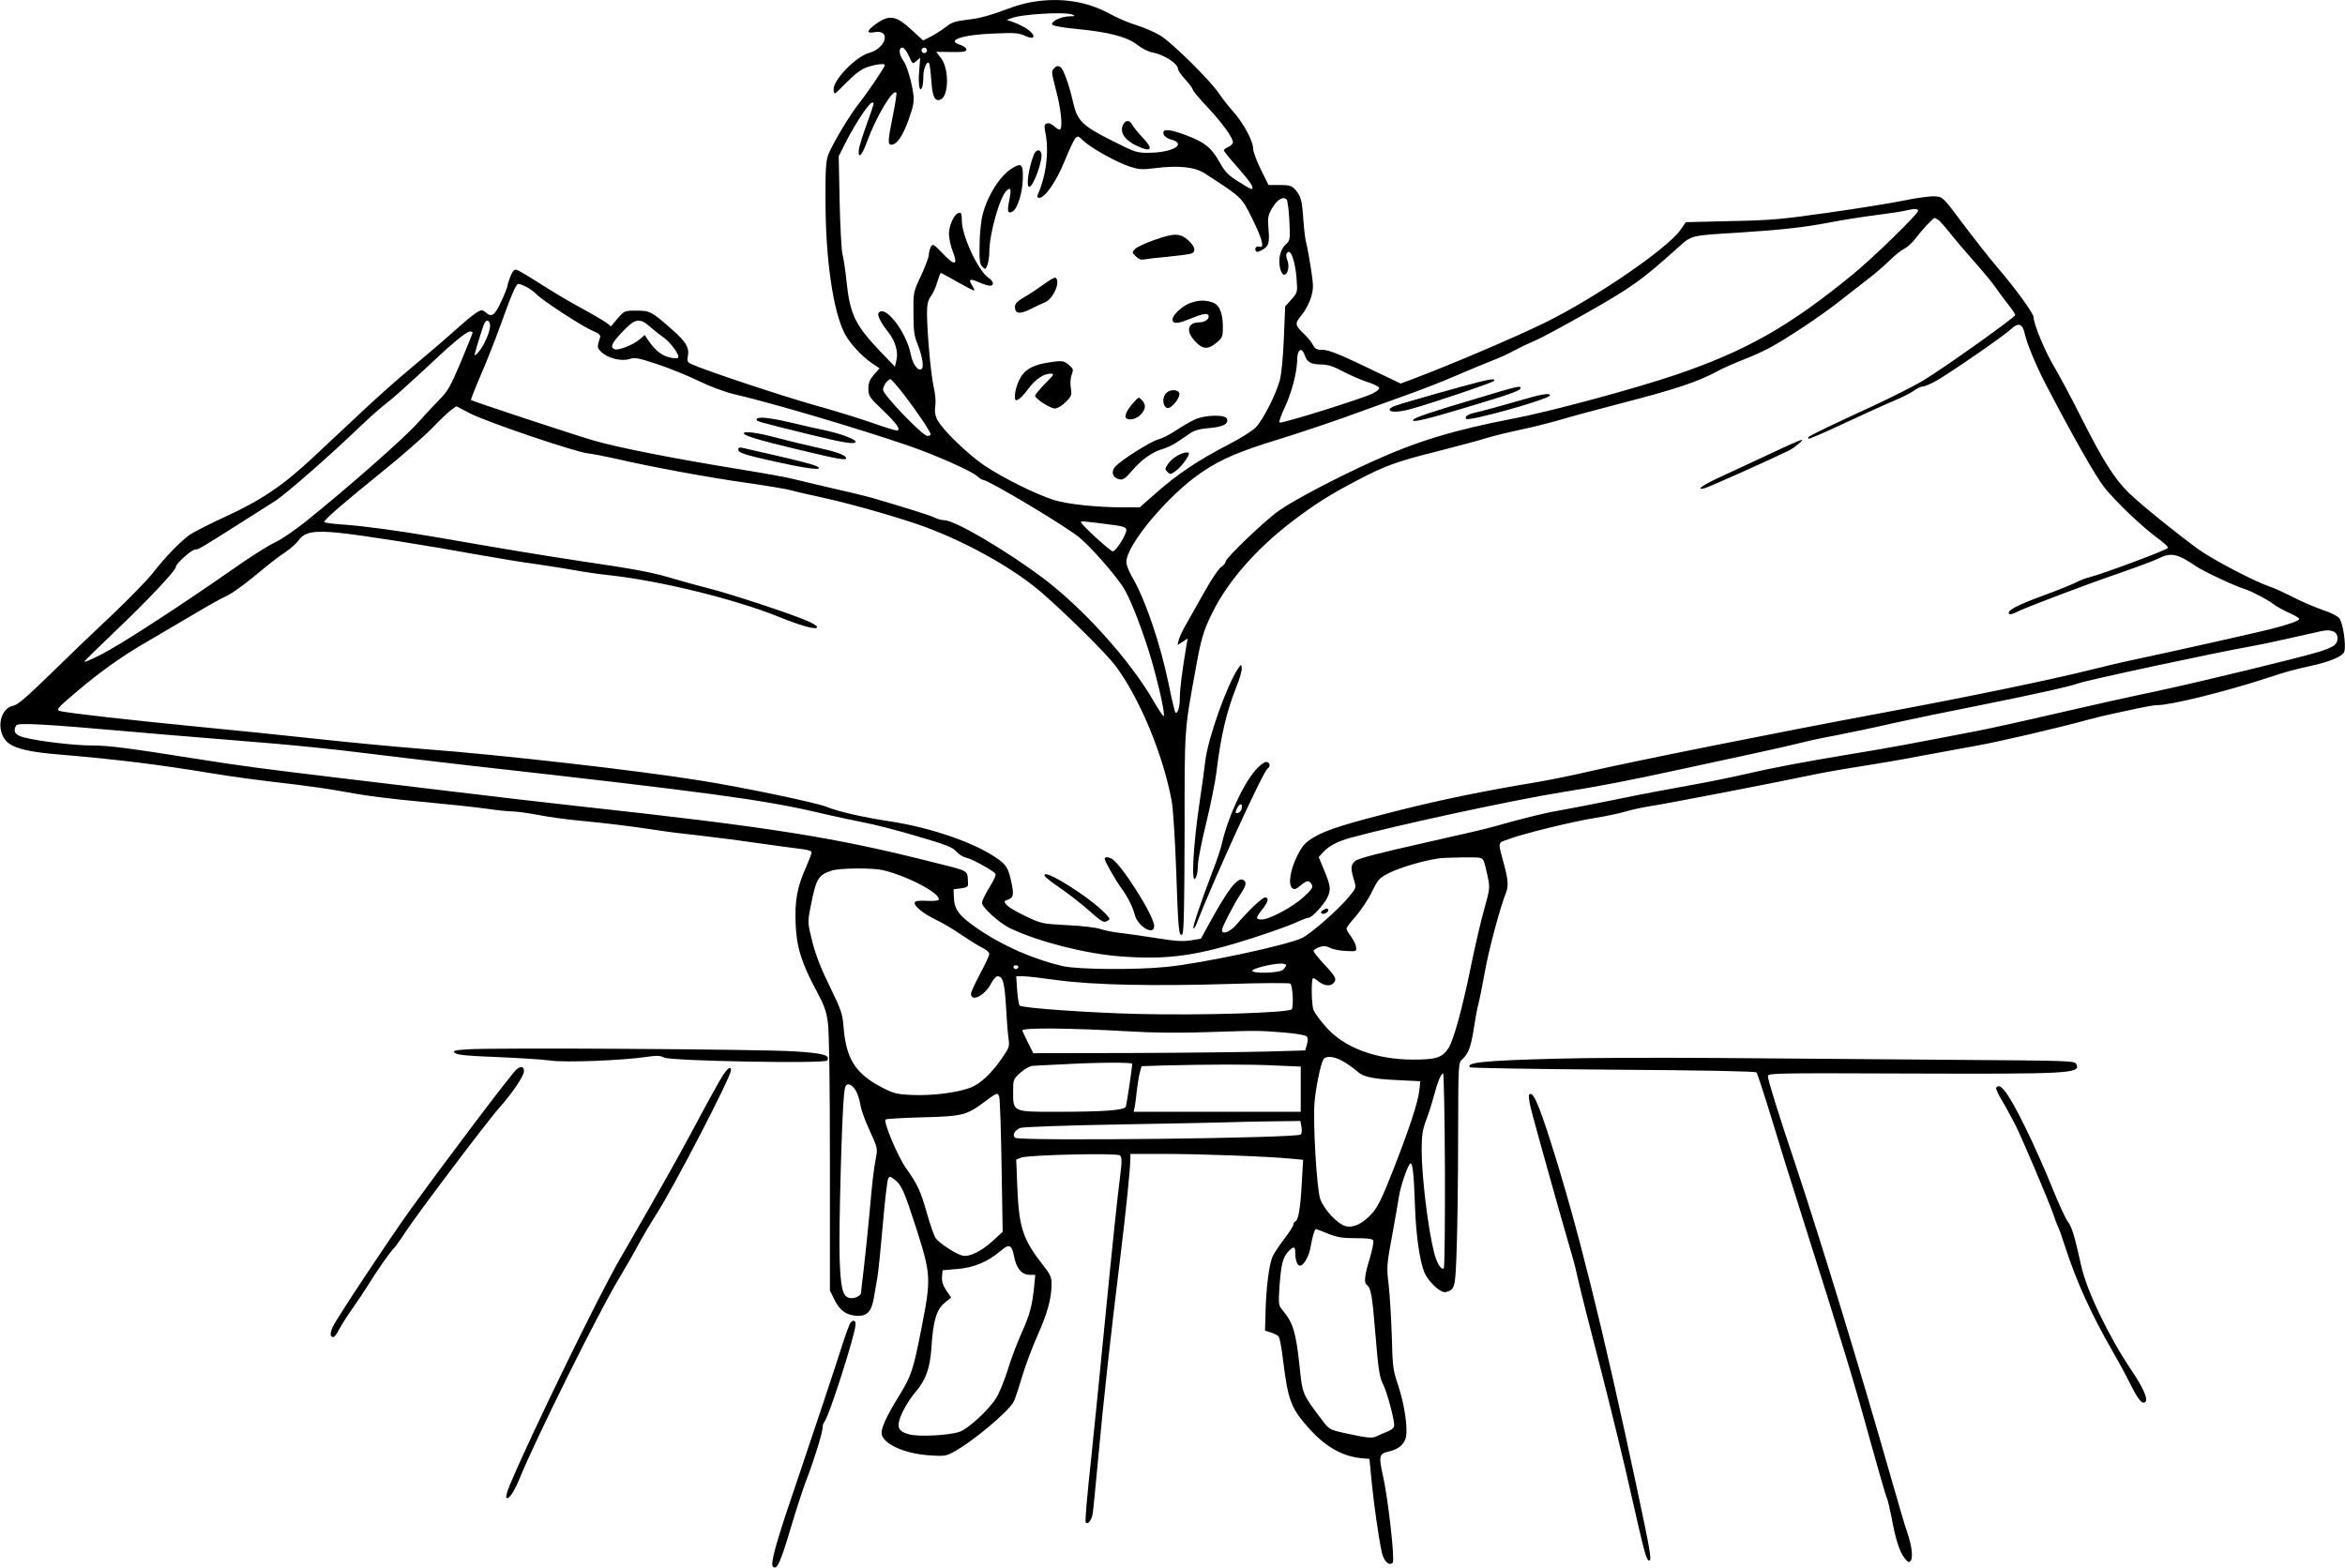 <?xml version="1.0" standalone="no"?>
<!DOCTYPE svg PUBLIC "-//W3C//DTD SVG 20010904//EN"
 "http://www.w3.org/TR/2001/REC-SVG-20010904/DTD/svg10.dtd">
<svg version="1.0" xmlns="http://www.w3.org/2000/svg"
 width="1280pt" height="856pt" viewBox="0 0 1280 856"
 preserveAspectRatio="xMidYMid meet">
<g transform="translate(0,856) scale(0.1,-0.1)"
fill="#000000" stroke="none">
<path d="M5632 8549 c-28 -5 -76 -17 -105 -28 -130 -48 -177 -61 -250 -69 -64
-8 -85 -15 -115 -40 -21 -16 -57 -39 -80 -51 l-43 -22 -60 55 c-90 84 -127 89
-206 29 -42 -31 -43 -47 -2 -39 94 18 68 -86 -27 -113 -71 -19 -194 -145 -194
-198 0 -12 3 -23 7 -23 4 0 34 29 68 64 45 45 76 68 110 80 47 15 95 21 95 11
0 -11 -96 -153 -137 -204 -51 -63 -145 -219 -171 -283 -14 -36 -17 -79 -16
-258 0 -311 41 -597 104 -720 27 -52 91 -123 148 -162 l43 -29 -31 -35 c-23
-27 -30 -44 -30 -76 0 -39 5 -47 74 -113 81 -77 108 -115 80 -115 -9 0 -67 18
-129 40 -62 22 -207 67 -322 99 -190 54 -598 190 -666 222 -25 11 -28 17 -22
46 8 45 -11 78 -87 144 -112 99 -120 103 -194 103 -66 0 -67 -1 -103 -43 l-36
-43 -25 20 c-14 10 -76 47 -139 81 -63 34 -164 94 -224 133 -61 39 -118 73
-127 75 -13 3 -22 -6 -34 -36 -9 -23 -16 -46 -16 -52 0 -6 -15 -44 -34 -85
-36 -78 -53 -89 -87 -58 -24 22 -38 13 -183 -115 -66 -59 -175 -151 -241 -206
-66 -55 -179 -156 -252 -225 -74 -69 -193 -180 -265 -248 -162 -152 -282 -233
-480 -324 -84 -38 -170 -83 -193 -98 -49 -35 -135 -123 -203 -211 -28 -36
-125 -135 -214 -220 -90 -84 -242 -230 -338 -324 -131 -128 -183 -173 -207
-178 -82 -16 -97 -154 -23 -207 41 -29 121 -47 271 -59 327 -28 544 -55 829
-102 129 -21 238 -36 470 -63 74 -9 171 -23 215 -31 175 -32 280 -45 495 -65
124 -12 270 -27 324 -35 55 -8 119 -15 142 -15 23 0 87 -9 141 -19 54 -11 150
-24 213 -30 184 -18 286 -31 420 -51 69 -11 175 -24 235 -30 61 -7 200 -24
310 -40 110 -16 226 -31 258 -35 36 -4 57 -11 57 -19 0 -7 -14 -43 -30 -80
-48 -106 -63 -185 -57 -311 5 -127 32 -213 116 -369 39 -73 52 -107 60 -170 7
-49 11 -327 11 -770 l0 -692 26 -52 c29 -59 66 -84 126 -86 51 -1 75 25 87 94
5 30 14 82 20 115 6 33 19 165 30 292 11 128 24 240 29 248 7 14 12 13 35 -5
39 -31 52 -61 119 -268 80 -252 81 -272 28 -542 -45 -231 -56 -263 -124 -373
-70 -113 -100 -181 -93 -209 14 -54 124 -103 253 -113 80 -6 95 -5 130 13 105
54 309 224 338 281 7 14 27 74 44 132 17 58 56 163 87 232 54 122 75 200 75
281 0 32 -9 51 -44 95 -113 145 -134 207 -143 428 l-6 152 27 11 c41 15 522
26 539 12 11 -10 12 -28 1 -114 -17 -138 -37 -324 -85 -813 -22 -225 -55 -558
-74 -738 -20 -181 -33 -333 -29 -338 10 -16 31 9 38 44 3 18 17 158 31 312 28
305 66 654 120 1090 31 254 55 484 55 543 l0 22 193 0 c193 0 567 -14 686 -26
l64 -6 -7 -121 c-7 -139 -19 -210 -35 -215 -6 -2 -11 -10 -11 -17 0 -8 -23
-44 -51 -80 -28 -37 -57 -81 -64 -98 -18 -44 -34 -169 -37 -297 l-3 -105 33
-10 c17 -6 36 -15 41 -21 6 -5 17 -65 25 -134 27 -219 44 -261 146 -374 92
-100 184 -150 290 -158 l35 -3 12 -125 c13 -128 37 -298 55 -383 10 -49 40
-79 60 -59 13 13 -26 358 -54 479 -23 102 -20 117 31 128 55 12 89 41 96 83 9
56 -10 179 -44 281 -27 79 -30 101 -34 266 -3 99 -11 225 -17 280 -12 96 -11
107 18 265 17 91 33 186 37 211 7 56 50 182 64 187 12 4 19 -63 25 -243 5
-148 26 -293 51 -352 23 -53 91 -116 118 -107 49 14 51 23 58 232 4 108 8 382
8 608 1 404 1 411 22 430 34 31 48 67 64 171 8 54 19 113 25 132 5 19 21 97
35 175 21 120 84 355 116 434 13 34 11 70 -10 147 -36 134 -38 121 22 143 78
30 356 98 477 117 58 9 132 25 165 35 33 10 96 23 140 30 77 11 691 130 885
171 52 11 165 31 250 44 85 13 238 39 340 59 102 19 239 44 305 56 114 20 448
98 600 140 39 11 106 27 150 36 44 9 107 23 140 30 33 7 73 14 88 14 77 0 378
75 607 150 95 32 145 45 235 65 103 22 173 52 181 77 11 35 -7 156 -26 181
-11 14 -48 33 -92 47 -40 14 -111 44 -158 68 -47 24 -105 51 -130 59 -89 31
-307 145 -390 204 -121 88 -315 245 -381 309 -77 75 -142 179 -256 405 -52
104 -120 231 -150 282 -51 85 -113 235 -113 272 0 20 -100 158 -200 274 -41
48 -124 154 -185 235 -109 146 -110 147 -153 150 -23 2 -100 -8 -170 -23 -70
-14 -255 -44 -412 -66 -252 -36 -314 -42 -531 -46 l-247 -6 -30 -43 c-73 -103
-469 -374 -742 -507 -165 -81 -526 -234 -715 -305 l-70 -26 -85 41 c-242 117
-304 143 -341 143 -32 0 -41 5 -53 28 -8 15 -29 41 -46 57 -53 50 -54 58 -15
105 19 23 42 66 51 96 14 49 14 63 0 156 -9 57 -20 118 -25 137 -6 18 -13 79
-17 135 -7 105 -13 126 -47 164 -17 18 -31 22 -82 22 l-61 0 -42 85 c-23 47
-42 98 -42 114 0 41 -52 138 -108 201 -27 30 -60 73 -75 95 -44 69 -258 281
-322 320 -33 20 -91 45 -130 57 -38 11 -107 40 -152 65 -125 67 -266 88 -421
62z m223 -69 c16 -7 12 -9 -18 -9 -44 -1 -100 -27 -94 -44 2 -8 52 -17 133
-25 177 -17 276 -43 332 -87 25 -19 61 -38 81 -41 65 -12 141 -61 141 -91 0
-7 18 -33 40 -57 22 -24 40 -48 40 -54 0 -6 36 -50 80 -96 80 -85 140 -168
140 -193 0 -7 -11 -19 -25 -25 -14 -6 -25 -15 -25 -19 0 -4 36 -49 81 -99 69
-79 88 -110 69 -112 -3 0 -35 18 -71 41 -53 33 -72 52 -100 102 -45 81 -81
111 -178 148 -87 34 -131 39 -131 17 0 -18 19 -33 53 -41 15 -4 27 -14 27 -22
0 -24 -70 -46 -151 -47 -76 -1 -78 0 -215 69 -155 78 -183 106 -205 200 -23
101 -54 189 -71 199 -13 8 -22 7 -34 -6 -16 -16 -15 -23 9 -116 27 -99 39
-204 24 -218 -4 -4 -18 3 -32 16 -15 14 -30 20 -41 16 -14 -5 -15 -13 -8 -49
21 -101 5 -234 -41 -339 -5 -13 -3 -18 8 -18 31 0 93 90 137 198 24 59 50 115
58 125 15 17 17 16 46 -12 43 -40 179 -116 251 -140 53 -17 70 -18 140 -9 127
16 216 7 270 -28 206 -133 202 -130 261 -249 54 -110 68 -162 39 -152 -16 7
-29 -8 -20 -23 4 -7 14 -6 28 2 42 22 48 38 41 116 -5 66 -3 76 20 116 27 46
60 66 79 47 5 -5 12 -58 15 -117 5 -104 4 -106 -21 -130 -16 -15 -28 -39 -32
-66 -7 -45 7 -98 25 -98 19 0 30 46 17 79 -9 24 -8 34 1 43 18 18 42 -49 49
-141 6 -77 6 -77 -28 -116 l-34 -38 -7 -171 c-4 -100 -13 -196 -22 -231 -21
-78 -92 -218 -132 -259 -17 -18 -86 -61 -152 -95 -161 -83 -277 -161 -389
-260 l-92 -81 -88 0 c-147 0 -314 18 -383 41 -99 32 -276 120 -376 187 -92 62
-230 196 -259 252 -11 22 -14 44 -10 73 4 25 0 69 -9 107 -15 66 -36 297 -36
403 0 43 5 67 20 88 12 15 28 51 36 79 8 27 17 50 19 50 3 0 44 -22 92 -50 48
-27 88 -48 91 -46 2 2 -4 15 -12 28 -22 34 -11 39 37 17 23 -10 50 -19 60 -19
25 0 21 25 -7 43 -56 37 -146 230 -146 313 0 37 -3 45 -16 42 -25 -5 -54 -67
-54 -115 0 -23 9 -66 20 -94 31 -78 12 -83 -53 -14 -52 54 -56 56 -66 37 -6
-12 -11 -31 -11 -43 0 -12 -19 -63 -42 -113 -43 -91 -43 -91 -42 -206 0 -92 4
-125 21 -165 27 -67 38 -131 23 -140 -20 -13 -49 28 -59 82 -24 123 -144 276
-176 223 -7 -12 14 -54 54 -104 38 -48 55 -107 44 -153 l-8 -35 -77 80 c-141
148 -169 205 -188 392 -6 58 -16 123 -22 145 -5 22 -12 151 -15 286 l-5 246
46 91 c51 97 121 202 137 202 12 0 14 5 -30 -118 -22 -60 -41 -122 -43 -138
-6 -56 17 -35 44 41 49 136 144 296 161 268 2 -4 -6 -60 -19 -123 -28 -137
-29 -160 -9 -160 30 0 62 46 94 135 26 72 31 99 27 136 -10 75 -35 160 -56
189 -24 34 -26 70 -4 70 8 0 24 -20 35 -46 20 -45 21 -45 41 -27 l21 18 -6
-75 c-6 -74 3 -121 17 -85 3 9 6 36 6 59 0 45 24 94 33 66 3 -8 8 -51 11 -94
5 -82 19 -112 49 -100 46 17 49 166 4 226 l-27 35 82 -1 c68 -1 83 2 83 14 0
8 -15 19 -33 25 -82 24 11 56 184 62 111 5 136 3 168 -12 70 -33 59 15 -12 51
-22 12 -51 24 -64 28 l-23 7 23 9 c55 23 298 37 337 20z m-795 -195 c0 -8 -7
-15 -15 -15 -8 0 -15 7 -15 15 0 8 7 15 15 15 8 0 15 -7 15 -15z m5410 -876
c0 -17 -248 -259 -360 -350 -345 -282 -582 -416 -965 -546 -221 -75 -687 -201
-883 -238 -324 -62 -531 -125 -772 -235 -195 -88 -434 -214 -509 -268 -78 -55
-291 -259 -291 -278 0 -7 -11 -21 -24 -29 -13 -9 -51 -64 -84 -123 -33 -59
-78 -138 -100 -177 -23 -38 -44 -83 -48 -99 l-7 -28 28 18 28 18 -7 -39 c-23
-135 -36 -237 -36 -285 0 -52 -12 -91 -25 -79 -3 4 -19 71 -35 150 -46 225
-130 471 -203 594 -16 28 -29 62 -29 77 2 97 235 372 415 492 108 72 203 112
415 177 91 28 247 80 346 115 100 36 251 90 336 121 85 30 217 81 292 114 76
33 164 69 195 81 32 12 85 36 118 54 33 18 85 42 115 55 30 12 161 83 290 156
235 133 297 178 490 352 75 67 65 65 330 81 236 15 358 29 495 55 66 13 179
31 250 40 72 9 146 20 165 25 50 12 70 11 70 -1z m112 -51 c9 -7 38 -40 64
-73 26 -33 85 -102 131 -154 46 -52 100 -117 119 -145 19 -28 51 -70 70 -94
19 -24 34 -47 34 -52 0 -12 -390 -290 -500 -356 -49 -30 -177 -94 -284 -144
-182 -83 -336 -157 -345 -166 -2 -2 -2 -6 1 -9 3 -3 92 36 199 86 107 50 228
105 269 122 41 17 89 41 107 54 17 13 39 23 49 23 10 0 42 14 73 31 77 44 369
245 409 283 39 37 62 29 74 -26 11 -52 60 -170 113 -273 150 -288 275 -508
323 -568 65 -80 201 -210 289 -275 34 -25 60 -49 57 -53 -7 -12 -350 -140
-427 -160 -22 -5 -58 -19 -80 -31 -23 -11 -95 -41 -160 -64 -160 -59 -213 -87
-201 -105 3 -5 18 -2 34 6 49 26 387 154 569 216 95 33 191 69 213 80 67 34
104 27 204 -42 39 -27 213 -109 264 -124 38 -12 121 -55 156 -81 16 -13 56
-35 87 -49 31 -13 57 -29 57 -34 0 -10 -58 -31 -157 -56 -102 -25 -539 -123
-673 -151 -69 -14 -197 -43 -284 -65 -235 -59 -679 -151 -1151 -239 -591 -110
-1369 -266 -1625 -325 -80 -19 -201 -43 -270 -55 -285 -47 -518 -95 -745 -152
-298 -75 -405 -108 -475 -150 -46 -28 -60 -44 -88 -98 -39 -77 -52 -159 -29
-178 12 -10 20 -8 45 13 36 30 48 31 62 6 8 -16 1 -27 -44 -68 -59 -55 -187
-123 -229 -123 -34 0 -34 9 3 55 33 41 38 65 15 65 -16 0 -90 -71 -156 -148
-34 -40 -79 -57 -79 -30 0 16 65 142 101 196 33 49 36 70 12 79 -30 12 -82
-56 -178 -231 l-50 -91 -56 -9 c-43 -7 -86 -4 -185 12 -71 11 -158 24 -194 28
-36 3 -85 13 -110 21 -25 9 -108 19 -185 22 -136 7 -142 9 -225 48 -47 22 -93
49 -104 61 -18 21 -18 22 8 31 30 12 32 29 12 114 -16 68 -31 86 -107 132
-125 77 -350 150 -547 180 -150 23 -284 53 -350 80 -57 23 -457 107 -692 144
-338 55 -1097 141 -1500 171 -151 12 -417 37 -590 56 -173 19 -477 50 -675 69
-339 33 -655 69 -718 81 -35 7 -32 12 83 109 129 109 242 190 375 267 66 39
183 108 260 153 77 46 156 90 175 98 34 14 115 73 224 165 28 23 74 58 103 77
28 19 61 48 73 65 32 45 82 55 220 41 121 -12 477 -68 768 -121 95 -17 234
-40 310 -50 75 -11 171 -26 214 -34 42 -8 123 -20 180 -26 280 -30 690 -131
930 -228 129 -52 208 -73 208 -55 0 6 -24 21 -53 33 -89 39 -426 150 -547 180
-63 16 -153 41 -199 55 -106 31 -189 47 -481 90 -206 31 -407 64 -815 135
-185 32 -385 59 -492 66 -57 4 -103 10 -103 14 0 13 98 98 308 268 111 89 236
199 279 243 43 45 91 90 106 101 l28 20 77 -40 c92 -47 573 -210 640 -217 26
-3 94 -16 152 -29 173 -41 512 -104 715 -132 105 -15 213 -33 240 -40 28 -8
111 -27 185 -43 139 -31 347 -89 505 -142 245 -84 524 -237 685 -378 142 -124
348 -329 398 -395 132 -176 261 -486 308 -741 7 -38 18 -207 24 -375 11 -330
15 -369 34 -350 8 8 11 159 12 553 0 583 -2 553 60 892 29 166 44 215 94 315
86 171 240 346 433 493 126 96 203 145 362 228 145 76 211 100 423 153 97 25
215 56 261 70 47 15 139 37 205 51 67 14 164 39 216 54 52 16 212 59 355 96
267 69 398 113 495 166 30 17 96 46 145 65 50 19 117 50 150 68 100 55 284
178 383 257 52 41 119 93 150 117 31 23 82 67 112 96 30 30 69 61 86 69 17 9
43 33 59 54 33 45 97 113 105 113 3 0 13 -6 22 -12z m-7709 -364 c18 -9 43
-28 57 -42 37 -37 253 -177 305 -198 32 -13 44 -24 41 -34 -18 -57 -18 -59 8
-83 36 -34 108 -51 152 -37 29 10 48 6 154 -29 66 -22 167 -63 224 -91 61 -30
142 -60 193 -72 207 -48 667 -184 948 -280 147 -50 350 -140 379 -168 12 -11
27 -20 32 -20 28 0 449 -251 525 -314 62 -51 183 -188 236 -266 37 -55 94
-198 145 -359 47 -153 92 -351 79 -351 -3 0 -30 40 -58 89 -129 221 -384 503
-600 665 -204 153 -482 316 -539 316 -14 0 -37 6 -52 14 -24 12 -152 52 -342
108 -36 10 -135 34 -220 53 -85 20 -180 42 -210 50 -30 8 -167 33 -305 55
-350 57 -650 116 -785 155 -112 33 -661 214 -669 221 -2 2 21 61 51 131 31 71
79 192 107 270 66 183 88 233 101 233 6 0 25 -7 43 -16z m-200 -198 c7 -18 -4
-60 -31 -112 -22 -43 -58 -81 -50 -54 7 29 40 135 49 158 10 25 24 29 32 8z
m874 -19 c21 -18 53 -44 71 -56 43 -30 95 -102 83 -114 -5 -5 -26 -4 -51 3
-42 11 -76 40 -113 94 l-18 27 -29 -25 c-36 -30 -114 -60 -135 -53 -27 11 -16
34 43 96 69 73 93 77 149 28z m-967 -33 c0 -3 -29 -75 -64 -159 -55 -130 -72
-161 -113 -202 -26 -26 -81 -85 -122 -131 -71 -81 -384 -356 -608 -536 -59
-48 -137 -101 -173 -118 -36 -16 -144 -85 -240 -153 -288 -201 -609 -409 -709
-459 -51 -26 -91 -43 -90 -38 2 6 76 78 163 161 176 167 336 336 336 356 0 18
86 95 106 95 17 0 25 4 236 138 75 48 164 104 197 125 59 37 301 249 476 417
50 48 111 101 135 119 24 17 111 95 194 172 165 156 241 219 262 219 8 0 14
-3 14 -6z m4542 -124 c13 -38 35 -50 92 -50 32 0 64 -10 113 -36 37 -20 97
-46 132 -58 36 -11 66 -26 69 -33 2 -7 -14 -21 -35 -31 -54 -28 -501 -167
-509 -159 -4 4 9 42 30 85 36 78 65 188 66 249 0 65 24 84 42 33z m-2186 -217
c72 -94 144 -201 144 -215 0 -4 -8 -8 -18 -8 -26 0 -242 225 -242 252 0 21 26
58 41 58 4 0 38 -39 75 -87z m1154 -711 c39 -5 56 -12 58 -23 4 -23 -56 -119
-74 -119 -14 0 -174 147 -174 160 0 6 26 4 190 -18z m6651 -582 c24 -13 25
-52 2 -72 -10 -9 -47 -25 -83 -36 -115 -35 -669 -169 -895 -217 -121 -25 -364
-79 -540 -120 -176 -41 -367 -83 -425 -94 -360 -70 -488 -94 -685 -126 -265
-44 -438 -76 -605 -115 -69 -16 -204 -43 -300 -60 -96 -17 -272 -50 -390 -75
-118 -24 -257 -51 -309 -60 -84 -14 -202 -44 -361 -89 -30 -9 -206 -50 -390
-91 -219 -49 -344 -81 -360 -94 -28 -20 -29 -41 -9 -107 13 -42 12 -42 -32
-95 -55 -66 -202 -195 -250 -219 -76 -39 -548 -140 -743 -159 -168 -17 -481
-14 -563 4 -161 37 -333 112 -471 208 -96 66 -123 102 -125 164 l-2 48 40 5
c30 4 40 9 39 23 -4 79 13 68 -177 116 -551 140 -890 194 -1962 311 -154 17
-467 53 -695 81 -228 27 -509 61 -625 75 -367 44 -514 63 -740 99 -389 62
-494 75 -583 75 -94 0 -285 22 -367 43 -52 12 -67 34 -46 67 10 15 154 7 631
-35 91 -8 251 -22 355 -30 105 -9 296 -24 425 -35 129 -11 344 -33 478 -50
134 -17 399 -48 590 -70 1287 -144 1602 -187 1892 -255 80 -19 194 -43 253
-55 60 -11 192 -45 295 -76 157 -46 191 -59 212 -83 14 -16 39 -31 55 -34 27
-5 136 -64 158 -86 6 -6 -7 -35 -32 -75 -22 -36 -41 -74 -41 -85 0 -25 96
-112 156 -140 154 -73 406 -137 594 -152 264 -21 425 2 737 103 84 27 183 62
219 78 36 17 71 30 78 30 17 0 80 68 100 107 22 45 20 64 -15 149 l-31 75 27
29 c32 34 78 57 150 77 263 71 884 205 1152 248 207 33 357 62 643 124 129 28
321 70 425 92 105 23 215 48 245 56 30 8 114 26 185 39 72 14 211 43 310 66
99 22 302 64 450 93 295 59 514 107 559 124 43 17 759 170 936 201 36 6 133
26 215 45 83 19 159 36 170 38 36 8 56 7 76 -3z m-4641 -1254 c5 -13 14 -51
21 -84 12 -57 11 -67 -19 -174 -18 -62 -49 -198 -71 -303 -47 -235 -97 -416
-125 -458 -35 -52 -67 -62 -196 -62 -201 1 -373 65 -472 178 -32 36 -62 77
-68 92 -12 30 -14 175 -2 175 4 0 18 -9 32 -20 28 -22 60 -26 78 -8 21 21 14
35 -48 101 -33 36 -60 69 -60 75 0 5 14 15 31 21 24 8 37 7 59 -4 16 -8 55
-16 87 -17 56 -3 58 -2 55 21 -1 14 -14 39 -27 57 -14 18 -25 38 -25 44 0 7
23 37 51 68 27 32 67 91 87 132 35 71 40 77 101 107 55 27 179 64 261 76 14 3
73 5 133 6 105 1 108 0 117 -23z m-3280 -47 c134 -31 322 -131 303 -162 -3 -5
-33 -7 -66 -5 -39 2 -62 -1 -64 -9 -6 -18 46 -61 115 -94 35 -16 98 -54 140
-83 43 -29 94 -61 115 -71 20 -9 37 -24 37 -33 0 -8 -22 -57 -50 -108 -27 -51
-50 -100 -50 -109 0 -49 77 -10 110 56 11 21 27 39 34 39 30 0 39 -32 47 -163
4 -73 10 -152 14 -177 6 -40 3 -51 -26 -93 -61 -92 -126 -155 -184 -176 -73
-27 -209 -44 -319 -39 -83 4 -98 8 -166 43 -143 76 -193 156 -206 335 -6 67
-14 90 -75 215 -48 97 -77 172 -95 244 -26 104 -26 105 -10 188 31 157 41 175
116 200 44 14 220 16 280 2z m2200 -518 c0 -5 -7 -17 -16 -25 -17 -18 -158
-23 -169 -7 -6 11 102 39 153 40 17 1 32 -3 32 -8z m-1462 -12 c-2 -6 -8 -10
-13 -10 -5 0 -11 4 -13 10 -2 6 4 11 13 11 9 0 15 -5 13 -11z m212 -70 c189
-26 519 -34 940 -21 179 6 329 6 333 2 13 -12 19 -123 8 -140 -13 -19 -476
-34 -831 -26 -262 6 -639 32 -654 46 -5 5 -11 43 -14 84 l-5 76 39 0 c22 0
104 -10 184 -21z m395 -280 c128 -8 281 -9 425 -4 275 9 278 9 418 -2 61 -5
117 -14 124 -21 8 -8 8 -21 2 -44 l-10 -33 -209 -6 c-116 -3 -450 -7 -742 -8
l-533 -1 -30 60 c-16 33 -30 62 -30 64 0 16 253 14 585 -5z m1179 -171 c28
-18 58 -41 68 -50 27 -27 85 -39 217 -45 l124 -6 -6 -51 c-7 -65 -55 -211
-147 -445 -57 -145 -81 -193 -112 -227 -49 -54 -99 -78 -140 -69 -46 10 -121
91 -142 150 -19 58 -41 428 -30 535 7 74 32 197 46 223 14 27 65 21 122 -15z
m-1164 -6 c0 -21 -30 -221 -35 -234 -8 -20 -124 -28 -382 -28 -234 0 -233 -1
-233 109 0 67 1 69 40 105 24 21 51 36 68 37 15 1 86 5 157 8 192 11 385 12
385 3z m778 -9 l142 -6 0 -124 0 -123 -456 0 -456 0 6 28 c3 15 8 54 11 87 4
33 11 77 16 97 l10 37 117 4 c251 6 473 7 610 0z m929 -573 c1 -291 -2 -532
-6 -535 -16 -9 -39 30 -54 90 -33 131 -67 415 -67 557 0 80 5 110 25 164 14
37 32 94 41 128 19 74 40 126 51 126 4 0 9 -238 10 -530z m-3217 438 c11 -18
22 -53 26 -78 3 -25 26 -89 51 -142 43 -94 44 -99 34 -150 -13 -71 -18 -112
-36 -313 -9 -93 -22 -224 -30 -290 -8 -66 -15 -125 -15 -132 0 -18 -39 -36
-65 -29 -36 9 -47 57 -52 221 -5 149 12 777 24 888 5 47 9 57 25 57 10 0 27
-14 38 -32z m784 -35 c4 -10 10 -180 13 -378 l6 -360 -52 -48 c-61 -57 -132
-92 -168 -82 -37 9 -130 70 -147 97 -8 13 -29 72 -46 133 -36 125 -51 158
-115 248 -46 66 -124 252 -111 265 4 4 96 9 204 12 220 6 237 10 345 91 59 44
62 45 71 22z m1650 -165 c3 -18 2 -36 -4 -42 -20 -20 -1527 -37 -1558 -18 -19
12 -4 42 27 54 15 5 243 14 541 19 283 5 553 10 600 12 47 2 153 4 236 5 l152
2 6 -32z m144 -583 c50 -20 79 -25 152 -25 69 0 92 -3 96 -14 3 -8 -6 -53 -20
-99 -28 -91 -32 -132 -15 -142 21 -14 30 -63 44 -239 19 -231 24 -263 46 -307
20 -39 59 -185 59 -219 0 -15 -11 -25 -37 -36 -21 -8 -48 -20 -60 -26 -24 -12
-55 -8 -178 19 -76 17 -81 20 -117 68 -110 145 -108 141 -124 292 -20 189 -35
240 -92 308 -24 29 -24 33 -18 132 9 121 18 158 48 190 28 30 38 29 38 -4 0
-43 11 -73 26 -73 21 0 51 55 59 108 7 44 21 92 28 92 2 0 31 -11 65 -25z
m-1713 -123 c12 -66 42 -102 85 -102 l31 0 -6 -62 c-11 -108 -23 -154 -69
-256 -24 -54 -59 -145 -76 -203 -18 -57 -46 -125 -62 -151 -42 -67 -155 -171
-203 -186 -59 -19 -222 -27 -273 -13 -65 18 -72 44 -35 123 17 35 48 83 70
108 56 65 79 128 87 240 9 147 27 209 71 246 l37 30 -27 39 c-18 28 -25 49
-23 75 l3 35 82 7 c89 7 166 40 234 98 47 41 62 35 74 -28z"/>
<path d="M6129 7876 c-18 -39 12 -83 78 -113 78 -36 91 -19 31 45 -25 26 -51
58 -57 70 -15 29 -39 28 -52 -2z"/>
<path d="M5642 7713 c-28 -73 -42 -173 -24 -173 23 0 78 154 65 185 -9 24 -30
17 -41 -12z"/>
<path d="M5524 7641 c-65 -40 -133 -147 -160 -251 -9 -34 -17 -109 -17 -166
-2 -85 1 -106 15 -120 16 -17 18 -16 28 10 5 15 10 45 10 68 0 102 58 307 96
339 22 18 25 7 13 -55 -13 -61 -8 -76 19 -60 27 17 53 102 55 178 2 80 -7 89
-59 57z"/>
<path d="M6301 7250 c-46 -16 -93 -38 -104 -48 -19 -20 -19 -20 3 -42 15 -15
29 -20 48 -16 15 3 74 10 133 15 58 6 113 13 122 17 27 10 20 39 -18 73 -45
39 -75 39 -184 1z"/>
<path d="M5699 7009 c-30 -22 -78 -54 -106 -70 -41 -24 -53 -36 -53 -55 0 -37
27 -41 84 -12 28 14 63 31 79 37 46 18 89 116 58 135 -4 3 -32 -13 -62 -35z"/>
<path d="M6495 6905 c-41 -15 -95 -65 -95 -89 0 -24 26 -25 84 -1 76 31 104
37 111 25 11 -18 -16 -40 -49 -40 -64 0 -75 -49 -22 -104 41 -44 70 -46 116
-7 33 27 35 33 35 88 -1 77 -19 119 -57 132 -41 14 -74 13 -123 -4z"/>
<path d="M5712 6579 c-59 -10 -99 -28 -124 -56 -25 -27 -48 -87 -48 -123 0
-27 2 -30 19 -20 11 5 34 30 52 55 38 52 85 85 122 85 24 0 22 -4 -29 -55 -30
-31 -54 -60 -54 -65 0 -17 82 -70 108 -70 14 0 38 14 59 35 32 32 34 38 28 77
-4 25 -2 56 5 73 10 27 9 32 -15 52 -28 25 -40 26 -123 12z"/>
<path d="M6366 6414 c-31 -30 -13 -99 21 -78 28 18 56 61 50 78 -8 21 -51 21
-71 0z"/>
<path d="M6188 6363 c-32 -35 -51 -71 -43 -83 11 -18 56 -10 80 15 29 28 32
57 9 79 -19 20 -16 21 -46 -11z"/>
<path d="M6523 6270 c-23 -10 -68 -36 -101 -58 -32 -22 -77 -45 -100 -51 -43
-12 -203 -113 -235 -149 -24 -27 -14 -60 20 -68 22 -6 32 0 71 45 54 63 114
105 169 120 22 6 58 23 79 38 22 14 53 36 71 48 22 15 53 24 104 28 75 6 107
23 96 51 -9 24 -120 21 -174 -4z"/>
<path d="M6423 6070 c-18 -10 -40 -31 -49 -45 -16 -24 -16 -28 -1 -42 14 -14
18 -14 45 6 27 19 72 78 72 95 0 12 -36 5 -67 -14z"/>
<path d="M8075 6475 c-75 -18 -415 -114 -455 -129 -19 -6 -35 -16 -35 -21 0
-19 54 -16 127 5 141 41 438 142 444 151 7 12 -19 10 -81 -6z"/>
<path d="M8075 6389 c-260 -77 -353 -108 -361 -121 -11 -18 72 2 307 73 236
71 279 87 279 101 0 13 -16 10 -225 -53z"/>
<path d="M8265 6365 c-82 -24 -174 -49 -202 -55 -50 -11 -72 -24 -59 -37 14
-15 456 109 456 128 0 16 -44 8 -195 -36z"/>
<path d="M9665 6084 c-88 -41 -205 -96 -260 -121 -106 -48 -155 -81 -102 -69
22 5 347 151 463 207 29 15 81 58 69 58 -5 0 -82 -33 -170 -75z"/>
<path d="M6758 4910 c-61 -90 -164 -380 -179 -504 -5 -44 -18 -139 -29 -211
-40 -266 -50 -495 -20 -420 5 11 9 41 9 67 1 26 21 127 45 225 24 98 49 223
56 278 23 193 54 326 106 458 20 48 34 98 32 110 -3 22 -3 22 -20 -3z"/>
<path d="M6851 4353 c-68 -79 -149 -257 -181 -397 -6 -28 -29 -97 -52 -155
-62 -163 -109 -303 -104 -309 3 -2 10 6 15 19 89 232 366 839 390 853 18 12
13 36 -8 36 -11 0 -38 -21 -60 -47z m-73 -205 c-2 -13 -11 -24 -21 -26 -15 -3
-16 0 -6 22 15 32 32 34 27 4z"/>
<path d="M6030 3871 c0 -13 63 -124 93 -163 30 -41 62 -103 71 -142 16 -64
106 -117 106 -62 0 57 -188 352 -236 370 -22 9 -34 7 -34 -3z"/>
<path d="M5702 3779 c3 -8 42 -39 87 -69 45 -31 116 -86 157 -123 66 -58 78
-66 96 -56 20 11 19 11 -8 41 -88 92 -348 254 -332 207z"/>
<path d="M4130 6270 c0 -11 6 -12 280 -80 204 -50 260 -58 260 -41 0 13 -90
46 -165 61 -33 7 -114 25 -180 41 -121 29 -195 37 -195 19z"/>
<path d="M4060 6194 c0 -12 85 -38 274 -83 253 -61 290 -67 284 -50 -5 16 -61
35 -173 59 -49 11 -142 33 -205 50 -106 28 -180 38 -180 24z"/>
<path d="M4030 6106 c0 -18 29 -28 199 -66 143 -32 241 -47 241 -36 0 14 -61
30 -417 111 -16 4 -23 1 -23 -9z"/>
<path d="M7220 3590 c-8 -5 -11 -12 -8 -16 10 -9 38 3 38 16 0 12 -10 13 -30
0z"/>
<path d="M2551 2831 c-74 -5 -82 -8 -67 -20 13 -11 71 -16 229 -22 117 -5 247
-13 290 -19 82 -12 391 0 528 20 52 8 73 7 95 -4 40 -19 878 -34 889 -16 18
29 -20 40 -180 50 -183 12 -1657 21 -1784 11z"/>
<path d="M8495 2780 c-392 -10 -497 -21 -471 -47 4 -4 356 -10 781 -13 497 -3
777 -9 783 -15 4 -5 39 -111 77 -235 37 -124 121 -394 187 -600 202 -636 274
-874 357 -1178 45 -161 85 -301 90 -310 5 -9 16 -57 26 -107 22 -121 44 -188
71 -222 20 -24 25 -26 34 -13 13 19 5 84 -21 158 -11 31 -49 161 -85 287 -168
590 -375 1269 -523 1715 -99 295 -151 464 -151 484 0 17 26 18 768 15 880 -3
939 0 916 50 -9 20 -19 20 -699 25 -379 3 -953 7 -1275 10 -322 2 -711 1 -865
-4z"/>
<path d="M2821 2723 c-21 -14 -387 -498 -585 -773 -116 -162 -396 -584 -419
-633 -17 -36 -16 -57 3 -57 5 0 19 18 30 40 12 23 44 74 73 115 29 41 67 98
85 127 49 80 119 180 142 203 11 12 39 51 62 87 59 91 449 609 516 683 66 74
132 171 132 196 0 26 -14 30 -39 12z"/>
<path d="M3942 2683 c-17 -27 -83 -146 -147 -267 -104 -194 -189 -345 -412
-731 -114 -196 -488 -964 -600 -1232 -15 -35 -23 -66 -19 -70 12 -13 42 31 73
107 91 222 434 913 540 1087 34 57 84 143 109 191 26 48 71 123 99 167 91 140
405 746 405 782 0 25 -18 13 -48 -34z"/>
<path d="M10896 2621 c-3 -4 11 -35 30 -67 20 -32 53 -94 75 -136 40 -81 180
-410 207 -488 8 -25 19 -53 24 -64 6 -10 25 -64 43 -120 60 -185 141 -363 255
-561 32 -55 76 -136 98 -181 44 -88 66 -114 83 -97 15 15 -15 81 -78 174 -123
183 -243 432 -273 569 -36 163 -51 212 -74 242 -13 18 -52 103 -86 188 -34 85
-99 232 -145 325 -93 189 -138 250 -159 216z"/>
<path d="M8346 2582 c-3 -5 1 -36 9 -69 12 -53 170 -617 225 -804 11 -36 26
-97 34 -135 8 -38 62 -253 121 -479 58 -226 135 -540 170 -700 72 -318 82
-355 97 -355 15 0 6 51 -67 395 -188 884 -327 1441 -472 1895 -67 211 -99 280
-117 252z"/>
<path d="M4642 1338 c-5 -7 -24 -58 -42 -113 -40 -127 -165 -502 -268 -806
-96 -281 -128 -397 -113 -412 21 -21 40 18 96 207 31 104 71 228 90 275 40
104 85 250 85 277 0 11 4 24 9 30 24 23 171 483 171 533 0 24 -12 27 -28 9z"/>
</g>
</svg>
